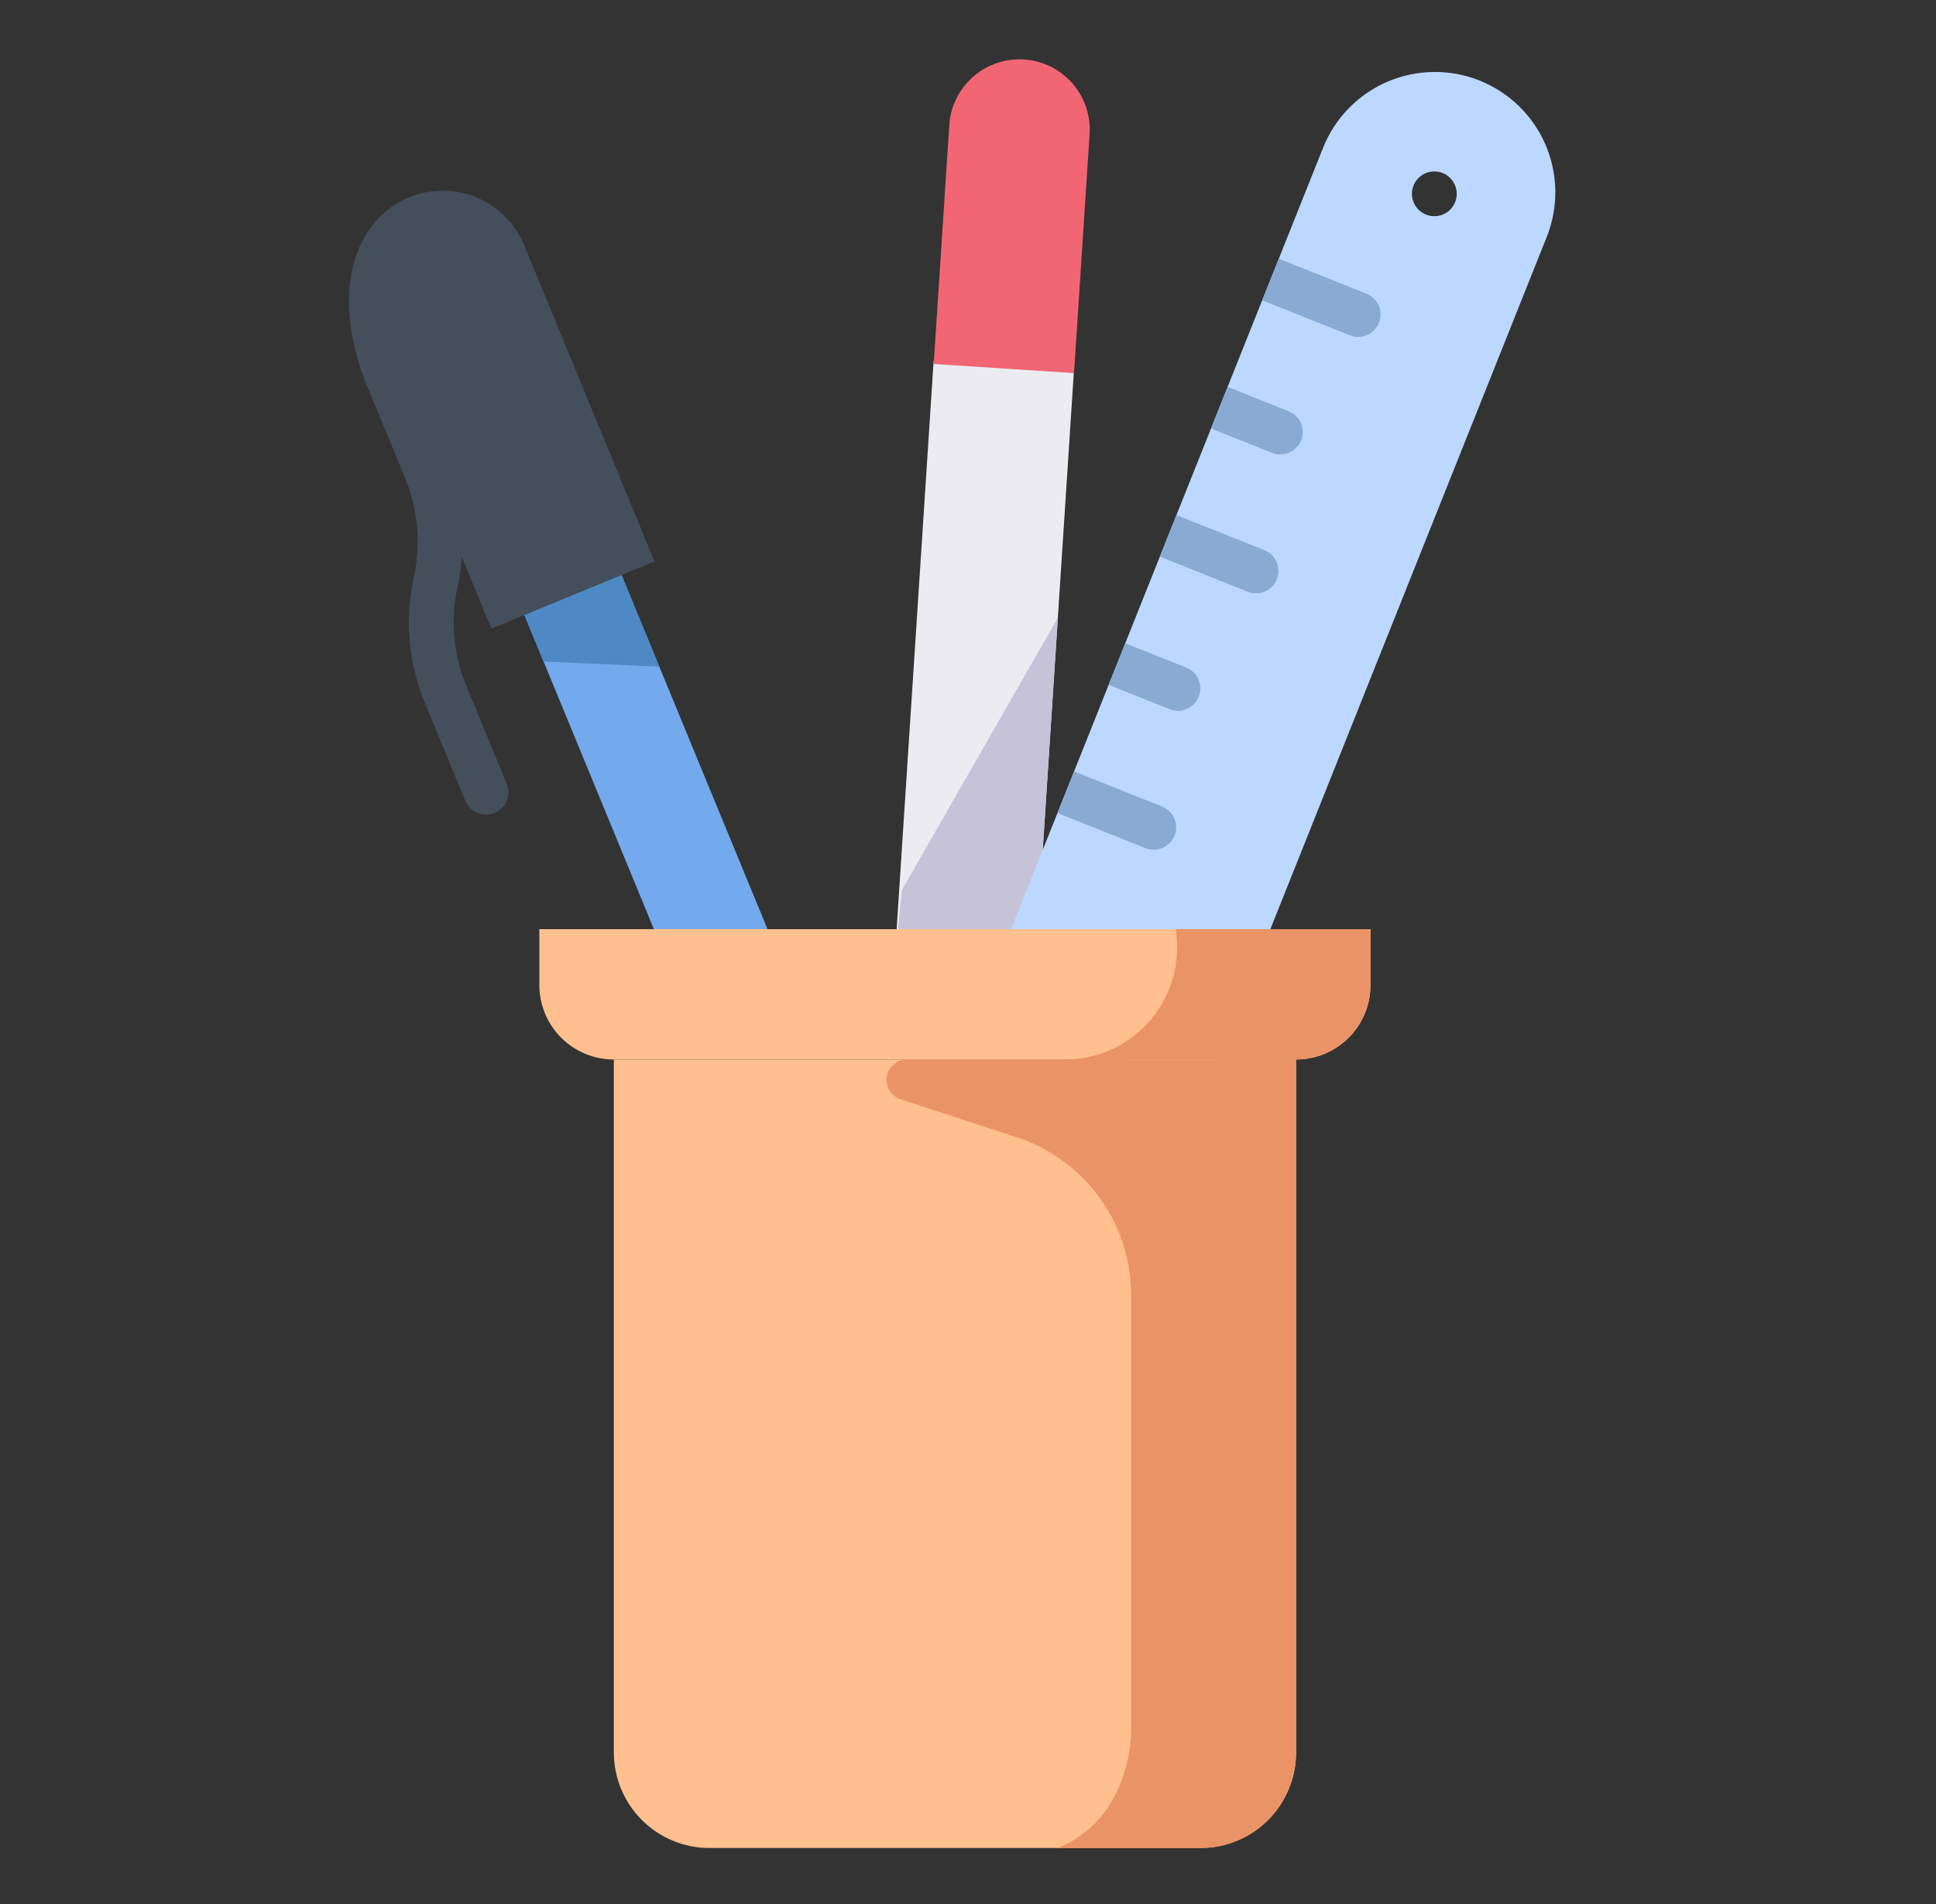 <svg width="61" height="60" viewBox="0 0 61 60" fill="none" xmlns="http://www.w3.org/2000/svg">
<rect x="0" y="0" width="61" height="60" fill="#333333" stroke="none"/>
<path d="M19.583 18.118L16.523 19.379L21.854 32.316L24.915 31.055L19.583 18.118Z" fill="#72AAED"/>
<path d="M19.582 18.118L16.521 19.379L17.126 20.845L20.773 21.008L19.582 18.118Z" fill="#4D89C4"/>
<path d="M12.888 6.219C13.57 5.938 14.335 5.939 15.015 6.222C15.696 6.506 16.236 7.048 16.517 7.729L20.622 17.69L15.483 19.808L11.377 9.847C11.238 9.51 11.167 9.148 11.168 8.783C11.168 8.418 11.241 8.057 11.381 7.72C11.521 7.383 11.727 7.077 11.985 6.819C12.244 6.562 12.551 6.358 12.888 6.219Z" fill="#454E5B"/>
<path d="M15.963 24.695L14.691 21.608C14.282 20.62 14.187 19.531 14.417 18.487C14.709 17.162 14.587 15.779 14.069 14.526L12.875 11.628C12.823 11.504 12.738 11.397 12.628 11.321L11.737 7.103C10.171 9.102 11.57 12.166 11.57 12.166L12.764 15.063C13.173 16.051 13.269 17.141 13.039 18.185C12.746 19.51 12.868 20.892 13.387 22.146L14.659 25.234C14.694 25.32 14.746 25.398 14.812 25.463C14.877 25.529 14.955 25.581 15.04 25.617C15.126 25.653 15.218 25.671 15.31 25.671C15.403 25.672 15.495 25.653 15.581 25.618C15.667 25.583 15.745 25.531 15.81 25.465C15.876 25.4 15.928 25.322 15.964 25.237C15.999 25.151 16.018 25.059 16.018 24.966C16.018 24.874 16 24.782 15.965 24.696L15.963 24.695Z" fill="#454E5B"/>
<path d="M29.418 11.365L28.162 30.651L32.583 30.939L33.84 11.653L29.418 11.365Z" fill="#EDEBF2"/>
<path d="M32.265 1.874C31.975 1.855 31.683 1.894 31.408 1.987C31.133 2.081 30.878 2.228 30.66 2.42C30.441 2.612 30.262 2.845 30.134 3.106C30.005 3.367 29.929 3.651 29.91 3.941L29.42 11.47L33.841 11.758L34.331 4.229C34.35 3.939 34.312 3.647 34.218 3.372C34.125 3.096 33.978 2.842 33.786 2.624C33.594 2.405 33.361 2.226 33.1 2.098C32.839 1.969 32.555 1.893 32.265 1.874Z" fill="#F26674"/>
<path d="M33.332 19.464L28.416 28.049L28.163 30.651L32.584 30.939L33.332 19.464Z" fill="#C6C3D8"/>
<path d="M46.618 2.538C46.156 2.353 45.661 2.261 45.163 2.268C44.665 2.274 44.173 2.379 43.716 2.575C43.258 2.772 42.843 3.057 42.496 3.413C42.148 3.77 41.874 4.192 41.689 4.654L30.95 31.555L37.996 34.368L48.735 7.467C48.92 7.004 49.011 6.51 49.005 6.012C48.999 5.514 48.894 5.022 48.698 4.564C48.501 4.106 48.216 3.692 47.86 3.344C47.503 2.997 47.081 2.723 46.618 2.538ZM45.886 6.245C45.877 6.291 45.863 6.335 45.846 6.378C45.828 6.42 45.806 6.461 45.78 6.5C45.755 6.538 45.725 6.574 45.692 6.607C45.56 6.739 45.381 6.813 45.194 6.813C45.007 6.813 44.828 6.739 44.695 6.607C44.662 6.575 44.632 6.539 44.607 6.5C44.555 6.423 44.519 6.336 44.501 6.245C44.492 6.2 44.487 6.154 44.487 6.108C44.487 5.921 44.561 5.741 44.694 5.609C44.826 5.476 45.006 5.402 45.193 5.402C45.38 5.402 45.559 5.476 45.692 5.609C45.824 5.741 45.899 5.921 45.899 6.108C45.899 6.154 45.895 6.2 45.886 6.245Z" fill="#BDD8FF"/>
<path d="M39.77 9.464L42.532 10.566C42.705 10.636 42.9 10.633 43.072 10.559C43.244 10.485 43.379 10.346 43.449 10.172C43.518 9.998 43.516 9.804 43.442 9.632C43.368 9.46 43.229 9.324 43.055 9.255L40.293 8.153L39.77 9.464Z" fill="#88AAD3"/>
<path d="M40.079 14.27C40.165 14.304 40.257 14.321 40.35 14.32C40.442 14.319 40.534 14.299 40.619 14.263C40.704 14.226 40.781 14.173 40.846 14.107C40.911 14.04 40.962 13.962 40.996 13.876C41.031 13.79 41.048 13.698 41.046 13.605C41.045 13.512 41.026 13.421 40.989 13.336C40.953 13.25 40.9 13.173 40.833 13.109C40.767 13.044 40.688 12.993 40.602 12.959L38.681 12.191L38.157 13.503L40.079 14.27Z" fill="#88AAD3"/>
<path d="M39.306 18.644C39.392 18.68 39.485 18.698 39.579 18.698C39.672 18.698 39.765 18.679 39.851 18.643C39.937 18.607 40.015 18.553 40.081 18.487C40.146 18.42 40.198 18.341 40.233 18.254C40.267 18.167 40.285 18.074 40.283 17.981C40.281 17.887 40.261 17.795 40.224 17.709C40.186 17.623 40.132 17.546 40.064 17.482C39.997 17.417 39.917 17.366 39.83 17.333L37.068 16.23L36.545 17.541L39.306 18.644Z" fill="#88AAD3"/>
<path d="M36.853 22.348C37.027 22.417 37.221 22.415 37.393 22.341C37.565 22.267 37.701 22.128 37.77 21.954C37.84 21.78 37.837 21.586 37.763 21.413C37.69 21.241 37.55 21.106 37.377 21.037L35.455 20.27L34.932 21.581L36.853 22.348Z" fill="#88AAD3"/>
<path d="M36.081 26.722C36.167 26.758 36.26 26.777 36.354 26.777C36.447 26.776 36.54 26.758 36.626 26.721C36.712 26.685 36.791 26.632 36.856 26.566C36.922 26.499 36.973 26.42 37.008 26.333C37.043 26.246 37.06 26.153 37.058 26.06C37.057 25.966 37.037 25.874 36.999 25.788C36.962 25.702 36.908 25.625 36.84 25.56C36.773 25.496 36.693 25.445 36.605 25.412L33.844 24.309L33.32 25.62L36.081 26.722Z" fill="#88AAD3"/>
<path d="M16.994 29.28H43.182V31.041C43.182 31.663 42.935 32.26 42.495 32.7C42.055 33.14 41.459 33.387 40.836 33.387H19.34C18.718 33.387 18.121 33.14 17.681 32.7C17.241 32.26 16.994 31.663 16.994 31.041V29.28V29.28Z" fill="#FFBF8E"/>
<path d="M19.341 33.387H40.837V55.222C40.837 56.021 40.52 56.788 39.955 57.353C39.389 57.918 38.623 58.235 37.824 58.235H22.354C21.555 58.235 20.789 57.918 20.224 57.353C19.658 56.788 19.341 56.021 19.341 55.222V33.387Z" fill="#FFBF8E"/>
<path d="M28.379 34.642L32.03 35.835C33.08 36.178 33.995 36.844 34.643 37.738C35.292 38.632 35.641 39.709 35.641 40.813V54.614C35.641 54.614 35.634 57.32 33.32 58.236H37.824C38.623 58.236 39.39 57.919 39.955 57.353C40.52 56.788 40.837 56.022 40.838 55.223V33.387H28.579C28.426 33.387 28.278 33.441 28.162 33.541C28.045 33.64 27.968 33.778 27.944 33.929C27.919 34.08 27.95 34.235 28.03 34.366C28.11 34.497 28.234 34.595 28.379 34.642Z" fill="#EA9366"/>
<path d="M33.556 33.387H40.837C41.459 33.387 42.056 33.139 42.496 32.7C42.936 32.26 43.183 31.663 43.183 31.041V29.28H37.05C37.074 29.468 37.087 29.656 37.087 29.845C37.09 30.31 37 30.771 36.824 31.201C36.647 31.631 36.387 32.022 36.059 32.351C35.731 32.68 35.34 32.941 34.911 33.119C34.481 33.297 34.021 33.388 33.556 33.387Z" fill="#EA9366"/>
</svg>
